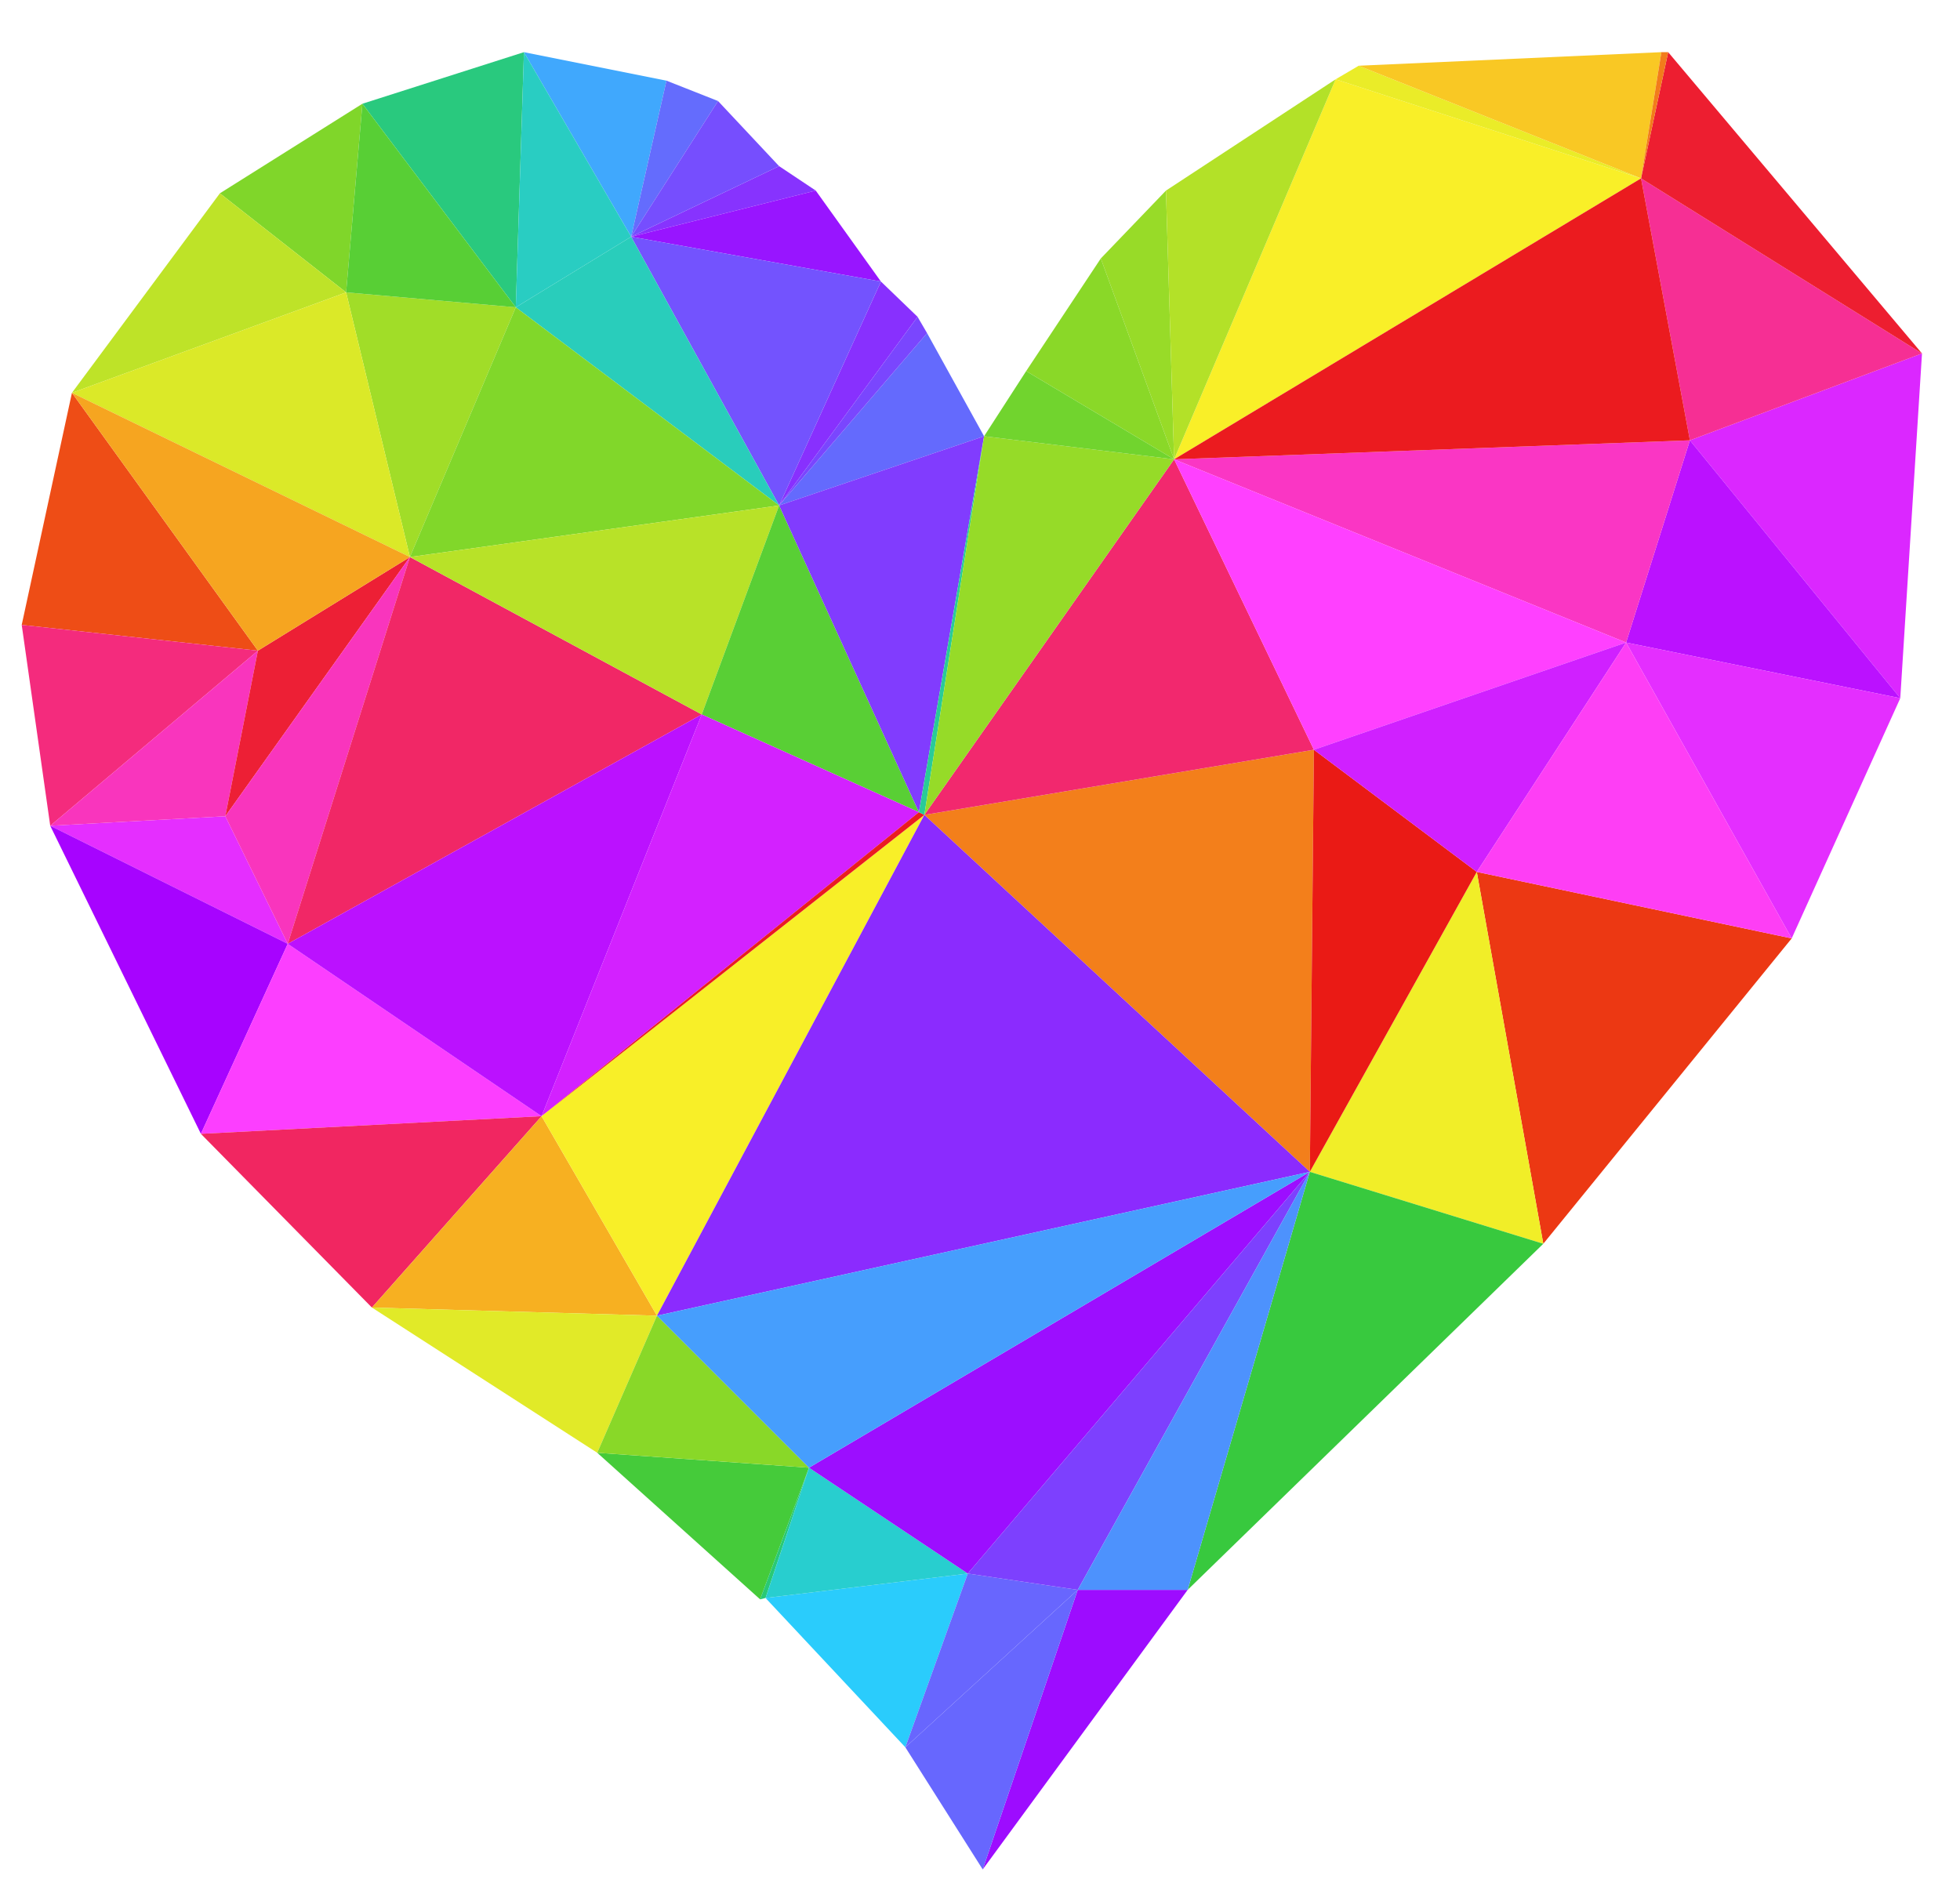 <?xml version="1.0" encoding="utf-8"?>
<!DOCTYPE svg PUBLIC "-//W3C//DTD SVG 1.1//EN" "http://www.w3.org/Graphics/SVG/1.1/DTD/svg11.dtd">
<svg version="1.1" id="Layer_1" xmlns="http://www.w3.org/2000/svg" xmlns:xlink="http://www.w3.org/1999/xlink" x="0px" y="0px"
	 viewBox="0 0 1444 1392.867" enable-background="new 0 0 1444 1392.867" xml:space="preserve">
<g>
	<polygon fill="#DB27FF" points="1245,324.433 1400,514.433 1416,260.433 	"/>
	<polygon fill="#F62F94" points="1209,131.433 1245,324.433 1416,260.433 	"/>
	<polygon fill="#ED1E30" points="1229,38.433 1209,131.433 1416,260.433 	"/>
	<polygon fill="#BB11FF" points="1245,324.433 1198,473.433 1400,514.433 	"/>
	<polygon fill="#E52EFF" points="166,601.433 37,608.433 212,695.433 	"/>
	<polygon fill="#E42EFF" points="1198,473.433 1320,691.433 1400,514.433 	"/>
	<polygon fill="#40A8FD" points="386,38.433 465,174.433 491,59.433 	"/>
	<polygon fill="#EE4D16" points="53,289.433 16,460.433 190,479.433 	"/>
	<polygon fill="#F42B7D" points="16,460.433 37,608.433 190,479.433 	"/>
	<polygon fill="#F935BD" points="37,608.433 166,601.433 190,479.433 	"/>
	<polygon fill="#A703FF" points="37,608.433 148,835.433 212,695.433 	"/>
	<polygon fill="#80D62A" points="162,142.433 255,215.433 267,76.433 	"/>
	<polygon fill="#EC3813" points="1088,642.433 1137,916.433 1320,691.433 	"/>
	<polygon fill="#FA36C4" points="865,338.433 1198,473.433 1245,324.433 	"/>
	<polygon fill="#29C97E" points="267,76.433 380,226.433 386,38.433 	"/>
	<polygon fill="#BEE328" points="162,142.433 53,289.433 255,215.433 	"/>
	<polygon fill="#A1DD28" points="255,215.433 302,410.433 380,226.433 	"/>
	<polygon fill="#F9EF28" points="984,58.433 865,338.433 1209,131.433 	"/>
	<polygon fill="#DBE928" points="255,215.433 53,289.433 302,410.433 	"/>
	<polygon fill="#ED1F35" points="190,479.433 166,601.433 302,410.433 	"/>
	<polygon fill="#F935BD" points="166,601.433 212,695.433 302,410.433 	"/>
	<polygon fill="#F6A520" points="53,289.433 190,479.433 302,410.433 	"/>
	<polygon fill="#58CF35" points="267,76.433 255,215.433 380,226.433 	"/>
	<polygon fill="#EAEC28" points="1001,48.433 984,58.433 1209,131.433 	"/>
	<polygon fill="#FC3EFF" points="212,695.433 148,835.433 399,822.433 	"/>
	<polygon fill="#F12661" points="148,835.433 274,963.433 399,822.433 	"/>
	<polygon fill="#F1EE28" points="1088,642.433 965,863.433 1137,916.433 	"/>
	<polygon fill="#646CFD" points="491,59.433 465,174.433 529,74.433 	"/>
	<polygon fill="#8733FE" points="574,122.433 465,174.433 601,140.433 	"/>
	<polygon fill="#29CDC2" points="386,38.433 380,226.433 465,174.433 	"/>
	<polygon fill="#F7B021" points="399,822.433 274,963.433 484,969.433 	"/>
	<polygon fill="#E1EA28" points="274,963.433 440,1070.434 484,969.433 	"/>
	<polygon fill="#8830FE" points="649,207.433 574,372.433 676,233.433 	"/>
	<polygon fill="#9815FF" points="601,140.433 465,174.433 649,207.433 	"/>
	<polygon fill="#7353FE" points="465,174.433 574,372.433 649,207.433 	"/>
	<polygon fill="#F12766" points="302,410.433 212,695.433 517,526.433 	"/>
	<polygon fill="#BB11FF" points="212,695.433 399,822.433 517,526.433 	"/>
	<polygon fill="#F37F1B" points="681,600.433 965,863.433 968,552.433 	"/>
	<polygon fill="#29CDBB" points="465,174.433 380,226.433 574,372.433 	"/>
	<polygon fill="#764EFE" points="529,74.433 465,174.433 574,122.433 	"/>
	<polygon fill="#81D72A" points="380,226.433 302,410.433 574,372.433 	"/>
	<polygon fill="#B8E228" points="302,410.433 517,526.433 574,372.433 	"/>
	<polygon fill="#45CB3A" points="440,1070.434 560,1178.434 596,1081.434 	"/>
	<polygon fill="#29C975" points="560,1178.434 564,1177.434 596,1081.434 	"/>
	<polygon fill="#89D828" points="484,969.433 440,1070.434 596,1081.434 	"/>
	<polygon fill="#646AFD" points="683,245.433 574,372.433 725,321.433 	"/>
	<polygon fill="#98DB28" points="859,140.433 811,190.433 865,338.433 	"/>
	<polygon fill="#F9C824" points="1001,48.433 1209,131.433 1224,38.433 	"/>
	<polygon fill="#59CF35" points="574,372.433 517,526.433 677,598.433 	"/>
	<polygon fill="#D321FF" points="517,526.433 399,822.433 677,598.433 	"/>
	<polygon fill="#F8EF28" points="399,822.433 484,969.433 681,600.433 	"/>
	<polygon fill="#EB1B21" points="677,598.433 399,822.433 681,600.433 	"/>
	<polygon fill="#38C93E" points="965,863.433 875,1171.434 1137,916.433 	"/>
	<polygon fill="#7A46FE" points="676,233.433 574,372.433 683,245.433 	"/>
	<polygon fill="#2ACCFC" points="564,1177.434 667,1287.434 713,1159.434 	"/>
	<polygon fill="#28CECF" points="596,1081.434 564,1177.434 713,1159.434 	"/>
	<polygon fill="#9D0CFF" points="794,1171.434 724,1377.434 875,1171.434 	"/>
	<polygon fill="#8AD828" points="811,190.433 756,273.433 865,338.433 	"/>
	<polygon fill="#813CFE" points="574,372.433 677,598.433 725,321.433 	"/>
	<polygon fill="#29CB98" points="677,598.433 681,600.433 725,321.433 	"/>
	<polygon fill="#6866FE" points="713,1159.434 667,1287.434 794,1171.434 	"/>
	<polygon fill="#6767FE" points="667,1287.434 724,1377.434 794,1171.434 	"/>
	<polygon fill="#F2286E" points="865,338.433 681,600.433 968,552.433 	"/>
	<polygon fill="#96DB28" points="725,321.433 681,600.433 865,338.433 	"/>
	<polygon fill="#71D42E" points="756,273.433 725,321.433 865,338.433 	"/>
	<polygon fill="#8B2BFE" points="681,600.433 484,969.433 965,863.433 	"/>
	<polygon fill="#9C0EFF" points="596,1081.434 713,1159.434 965,863.433 	"/>
	<polygon fill="#7D40FE" points="713,1159.434 794,1171.434 965,863.433 	"/>
	<polygon fill="#469EFD" points="484,969.433 596,1081.434 965,863.433 	"/>
	<polygon fill="#4D92FD" points="794,1171.434 875,1171.434 965,863.433 	"/>
	<polygon fill="#B3E128" points="859,140.433 865,338.433 984,58.433 	"/>
	<polygon fill="#F27C1B" points="1224,38.433 1209,131.433 1229,38.433 	"/>
	<polygon fill="#EB1B1F" points="1209,131.433 865,338.433 1245,324.433 	"/>
	<polygon fill="#EA1A15" points="968,552.433 965,863.433 1088,642.433 	"/>
	<polygon fill="#FF40FF" points="865,338.433 968,552.433 1198,473.433 	"/>
	<polygon fill="#D020FF" points="968,552.433 1088,642.433 1198,473.433 	"/>
	<polygon fill="#FE3EF5" points="1198,473.433 1088,642.433 1320,691.433 	"/>
</g>
</svg>
